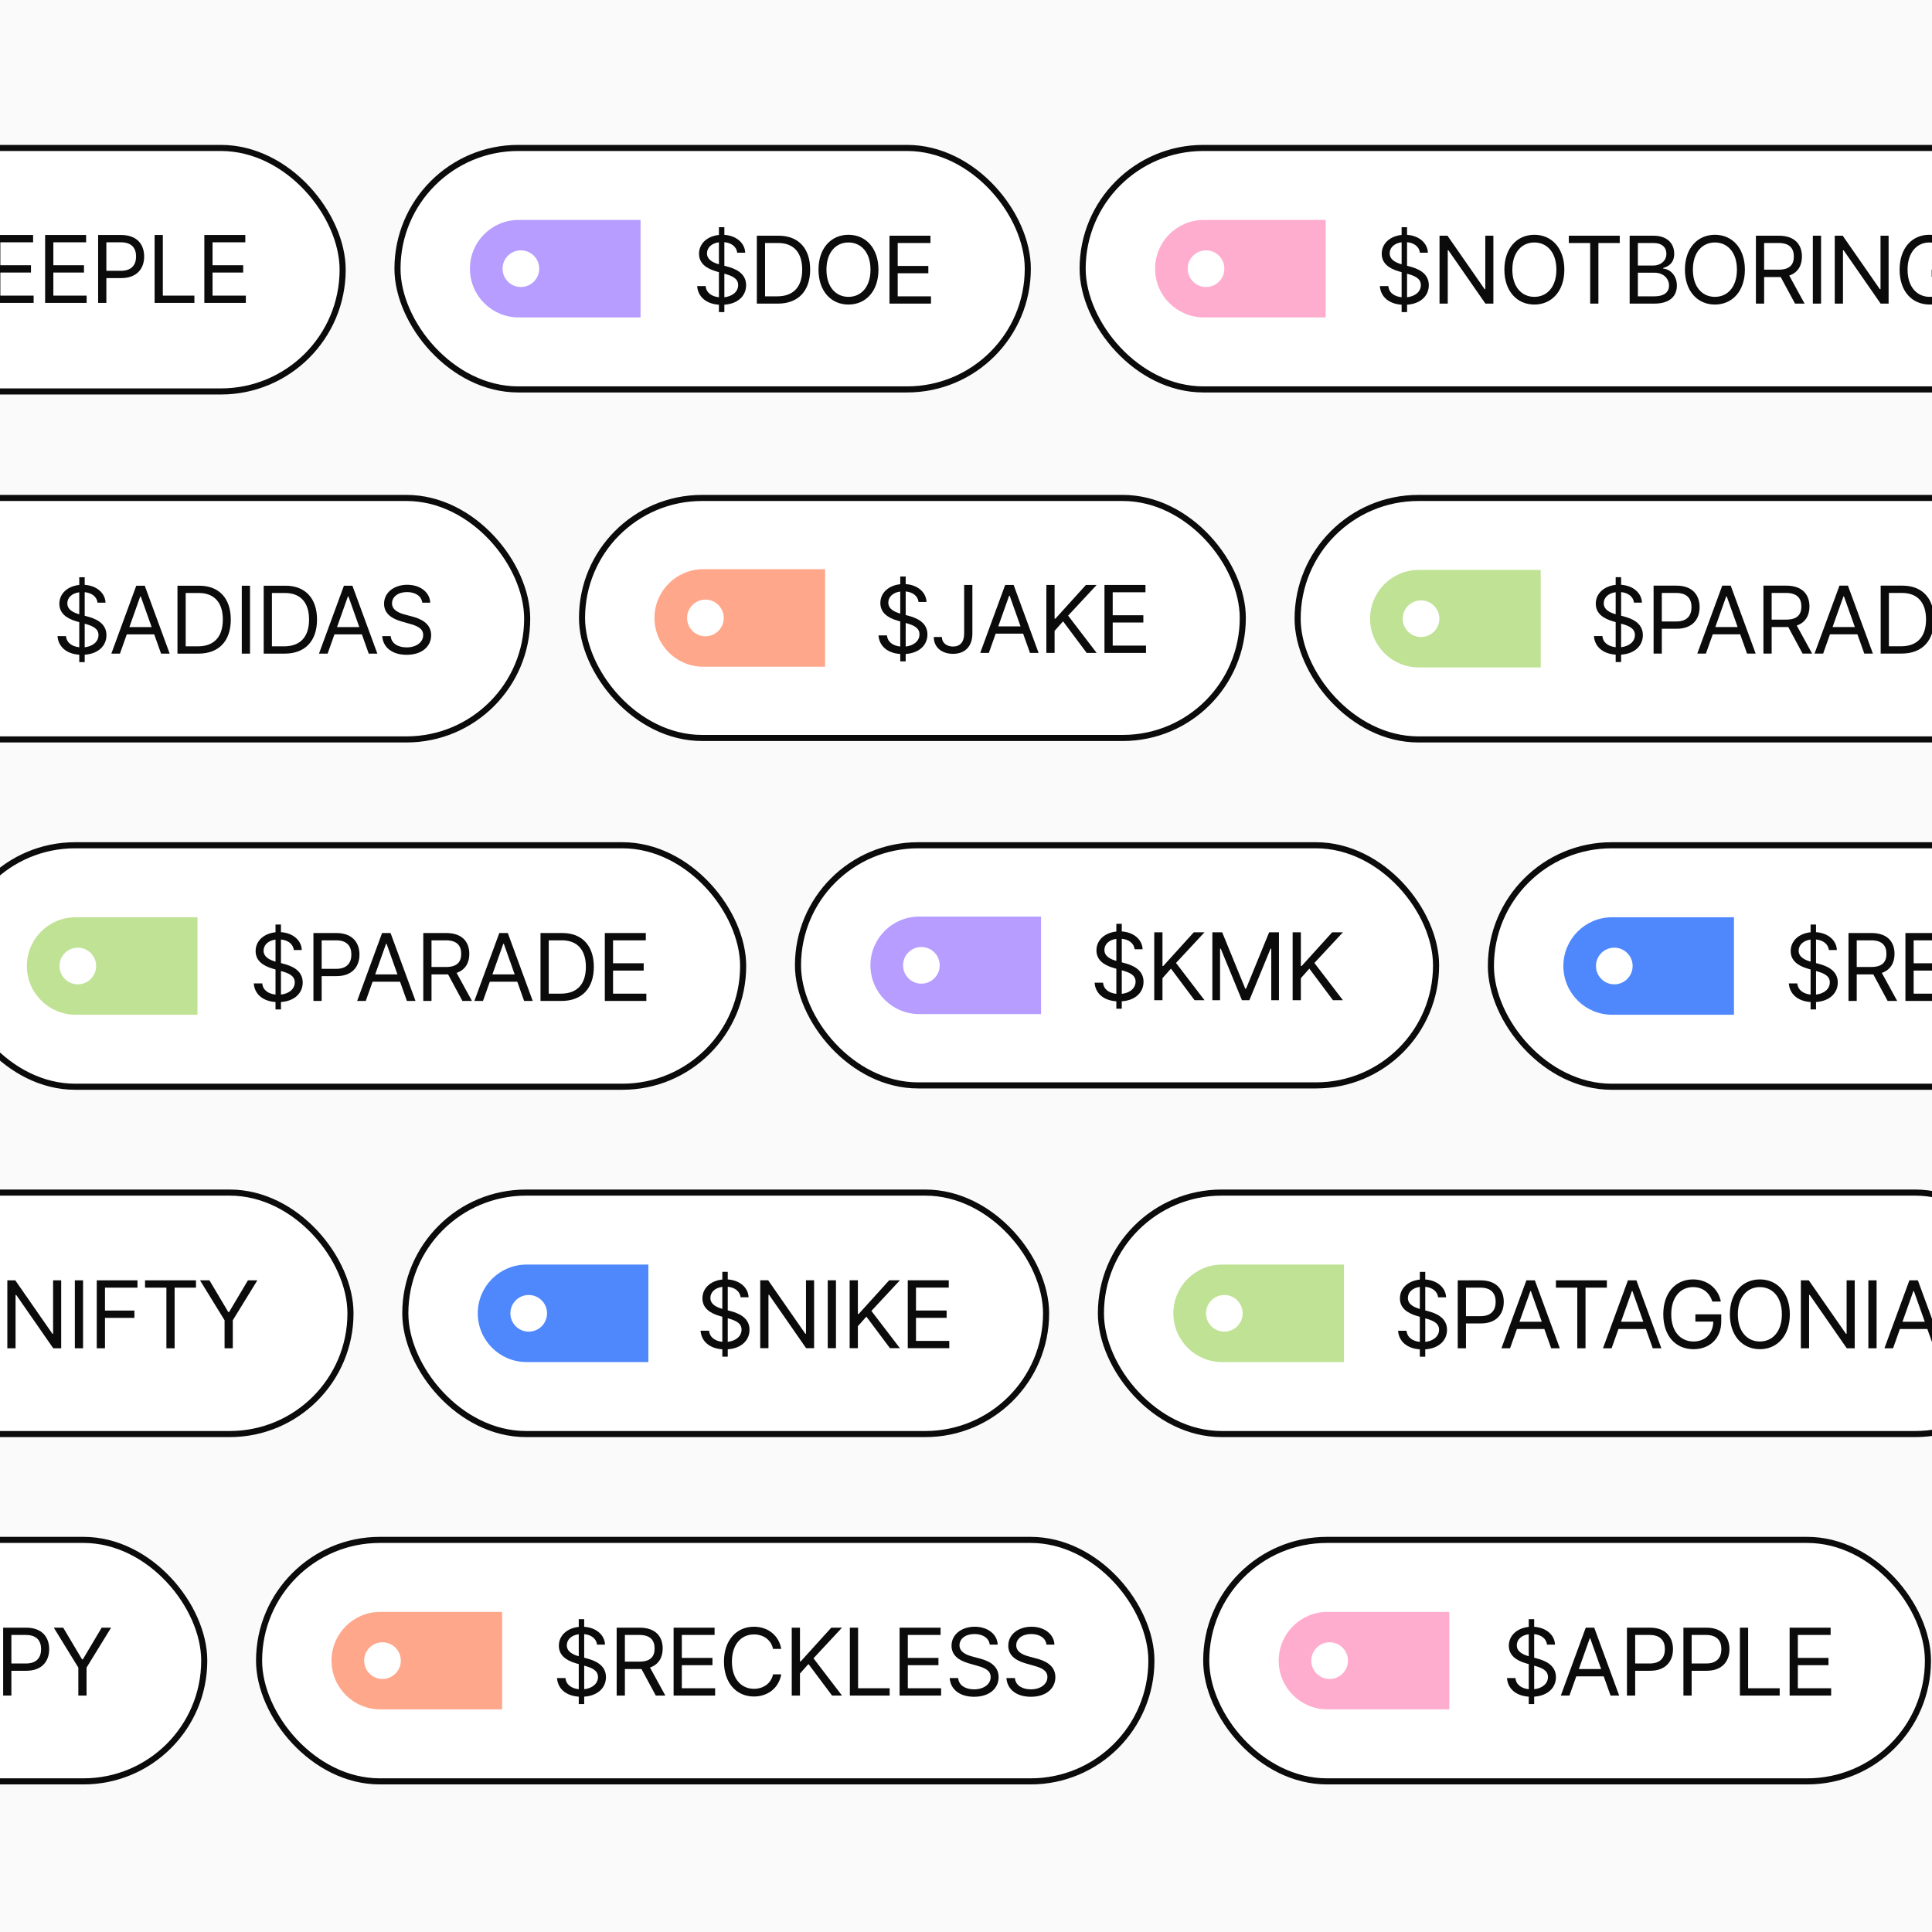 <svg width="720" height="720" viewBox="0 0 720 720" fill="none" xmlns="http://www.w3.org/2000/svg">
<rect x="0" y="0" width="720" height="720" fill="#333333" stroke="none"/>
<g clip-path="url(#clip0_25_819)">
<rect width="720" height="720" fill="#FAFAFA"/>
<rect x="-167.865" y="55.135" width="295.559" height="90.745" rx="45.372" fill="white"/>
<path d="M-38.656 116.044H-36.63V113.288C-31.439 112.93 -28.523 109.865 -28.523 106.009C-28.523 101.264 -33.021 99.731 -35.641 99.039L-36.63 98.767V89.981C-34.01 90.24 -32.106 91.649 -31.835 93.898H-28.869C-28.992 90.29 -32.156 87.546 -36.63 87.25V84.407H-38.656V87.287C-42.895 87.719 -46.071 90.413 -46.071 94.294C-46.071 97.704 -43.599 99.731 -39.645 100.868L-38.656 101.152V110.507C-41.251 110.236 -43.377 108.901 -43.599 106.355H-46.763C-46.479 110.248 -43.513 112.967 -38.656 113.288V116.044ZM-36.63 110.507V101.733L-36.531 101.758C-33.861 102.499 -31.488 103.439 -31.488 105.96C-31.488 108.444 -33.639 110.174 -36.63 110.507ZM-38.656 98.224C-40.535 97.692 -43.105 96.654 -43.105 94.145C-43.105 92.007 -41.375 90.376 -38.656 90.018V98.224ZM-24.528 112.88H-15.383C-9.401 112.88 -6.93 109.964 -6.93 106.157C-6.93 102.153 -9.698 99.978 -12.021 99.83V99.583C-9.846 98.99 -7.918 97.556 -7.918 94.294C-7.918 90.586 -10.39 87.571 -15.679 87.571H-24.528V112.88ZM-21.463 110.161V101.363H-15.234C-11.922 101.363 -9.846 103.587 -9.846 106.157C-9.846 108.382 -11.379 110.161 -15.383 110.161H-21.463ZM-21.463 98.693V90.29H-15.679C-12.318 90.29 -10.835 92.069 -10.835 94.294C-10.835 96.963 -13.01 98.693 -15.778 98.693H-21.463ZM-2.938 112.88H12.535V110.161H0.127V101.56H11.546V98.841H0.127V90.29H12.337V87.571H-2.938V112.88ZM16.817 112.88H32.289V110.161H19.882V101.56H31.301V98.841H19.882V90.29H32.092V87.571H16.817V112.88ZM36.572 112.88H39.636V103.636H45.173C51.068 103.636 53.725 100.053 53.725 95.579C53.725 91.105 51.068 87.571 45.123 87.571H36.572V112.88ZM39.636 100.918V90.29H45.025C49.14 90.29 50.709 92.539 50.709 95.579C50.709 98.619 49.14 100.918 45.074 100.918H39.636ZM57.618 112.88H72.447V110.161H60.682V87.571H57.618V112.88ZM76.149 112.88H91.621V110.161H79.214V101.56H90.632V98.841H79.214V90.29H91.423V87.571H76.149V112.88Z" fill="#0B0B0B"/>
<rect x="-167.865" y="55.135" width="295.559" height="90.745" rx="45.372" stroke="#0B0B0B" stroke-width="2.271"/>
<rect x="148.132" y="55.135" width="234.897" height="89.988" rx="44.994" fill="white"/>
<path fill-rule="evenodd" clip-rule="evenodd" d="M193.298 81.963C183.265 81.963 175.132 90.097 175.132 100.13C175.132 110.163 183.265 118.296 193.298 118.296H238.714V81.963H193.298ZM194.118 106.959C197.889 106.959 200.947 103.902 200.947 100.13C200.947 96.358 197.889 93.3 194.118 93.3C190.346 93.3 187.288 96.358 187.288 100.13C187.288 103.902 190.346 106.959 194.118 106.959Z" fill="#B69DFF"/>
<path d="M267.921 116.315H269.948V113.559C275.139 113.2 278.055 110.136 278.055 106.28C278.055 101.534 273.557 100.002 270.937 99.31L269.948 99.038V90.251C272.568 90.511 274.471 91.92 274.743 94.169H277.709C277.585 90.56 274.422 87.817 269.948 87.52V84.678H267.921V87.557C263.683 87.99 260.507 90.684 260.507 94.564C260.507 97.975 262.978 100.002 266.933 101.139L267.921 101.423V110.778C265.326 110.506 263.201 109.172 262.978 106.626H259.814C260.099 110.519 263.065 113.237 267.921 113.559V116.315ZM269.948 110.778V102.004L270.047 102.029C272.716 102.77 275.089 103.709 275.089 106.23C275.089 108.714 272.939 110.444 269.948 110.778ZM267.921 98.494C266.043 97.963 263.472 96.925 263.472 94.416C263.472 92.278 265.203 90.647 267.921 90.288V98.494ZM289.86 113.151C297.572 113.151 301.922 108.356 301.922 100.447C301.922 92.587 297.572 87.841 290.206 87.841H282.05V113.151H289.86ZM285.115 110.432V90.56H290.009C295.941 90.56 298.956 94.317 298.956 100.447C298.956 106.626 295.941 110.432 289.663 110.432H285.115ZM327.374 100.496C327.374 92.488 322.677 87.496 316.202 87.496C309.726 87.496 305.03 92.488 305.03 100.496C305.03 108.504 309.726 113.497 316.202 113.497C322.677 113.497 327.374 108.504 327.374 100.496ZM324.408 100.496C324.408 107.071 320.799 110.63 316.202 110.63C311.605 110.63 307.996 107.071 307.996 100.496C307.996 93.922 311.605 90.363 316.202 90.363C320.799 90.363 324.408 93.922 324.408 100.496ZM331.483 113.151H346.955V110.432H334.548V101.831H345.967V99.112H334.548V90.56H346.757V87.841H331.483V113.151Z" fill="#0B0B0B"/>
<rect x="148.132" y="55.135" width="234.897" height="89.988" rx="44.994" stroke="#0B0B0B" stroke-width="2.271"/>
<rect x="403.466" y="55.135" width="362.061" height="89.988" rx="44.994" fill="white"/>
<path fill-rule="evenodd" clip-rule="evenodd" d="M448.632 81.963C438.599 81.963 430.465 90.097 430.465 100.13C430.465 110.163 438.599 118.296 448.632 118.296H494.048V81.963H448.632ZM449.452 106.959C453.223 106.959 456.281 103.902 456.281 100.13C456.281 96.358 453.223 93.3 449.452 93.3C445.68 93.3 442.622 96.358 442.622 100.13C442.622 103.902 445.68 106.959 449.452 106.959Z" fill="#FFADCE"/>
<path d="M522.342 116.315H524.369V113.559C529.559 113.2 532.476 110.136 532.476 106.28C532.476 101.534 527.977 100.002 525.357 99.31L524.369 99.038V90.251C526.989 90.511 528.892 91.92 529.164 94.169H532.129C532.006 90.56 528.842 87.817 524.369 87.52V84.678H522.342V87.557C518.103 87.99 514.927 90.684 514.927 94.564C514.927 97.975 517.399 100.002 521.353 101.139L522.342 101.423V110.778C519.747 110.506 517.621 109.172 517.399 106.626H514.235C514.519 110.519 517.485 113.237 522.342 113.559V116.315ZM524.369 110.778V102.004L524.467 102.029C527.137 102.77 529.51 103.709 529.51 106.23C529.51 108.714 527.359 110.444 524.369 110.778ZM522.342 98.494C520.463 97.963 517.893 96.925 517.893 94.416C517.893 92.278 519.623 90.647 522.342 90.288V98.494ZM556.54 87.841H553.525V107.763H553.278L539.436 87.841H536.471V113.151H539.535V93.279H539.782L553.574 113.151H556.54V87.841ZM582.984 100.496C582.984 92.488 578.287 87.496 571.812 87.496C565.336 87.496 560.64 92.488 560.64 100.496C560.64 108.504 565.336 113.497 571.812 113.497C578.287 113.497 582.984 108.504 582.984 100.496ZM580.018 100.496C580.018 107.071 576.409 110.63 571.812 110.63C567.215 110.63 563.606 107.071 563.606 100.496C563.606 93.922 567.215 90.363 571.812 90.363C576.409 90.363 580.018 93.922 580.018 100.496ZM584.655 90.56H592.614V113.151H595.679V90.56H603.637V87.841H584.655V90.56ZM607.323 113.151H616.468C622.45 113.151 624.921 110.234 624.921 106.428C624.921 102.424 622.153 100.249 619.83 100.101V99.854C622.005 99.26 623.933 97.827 623.933 94.564C623.933 90.857 621.461 87.841 616.172 87.841H607.323V113.151ZM610.388 110.432V101.633H616.617C619.929 101.633 622.005 103.858 622.005 106.428C622.005 108.653 620.472 110.432 616.468 110.432H610.388ZM610.388 98.964V90.56H616.172C619.533 90.56 621.016 92.34 621.016 94.564C621.016 97.234 618.841 98.964 616.073 98.964H610.388ZM650.268 100.496C650.268 92.488 645.572 87.496 639.096 87.496C632.621 87.496 627.924 92.488 627.924 100.496C627.924 108.504 632.621 113.497 639.096 113.497C645.572 113.497 650.268 108.504 650.268 100.496ZM647.302 100.496C647.302 107.071 643.693 110.63 639.096 110.63C634.499 110.63 630.89 107.071 630.89 100.496C630.89 93.922 634.499 90.363 639.096 90.363C643.693 90.363 647.302 93.922 647.302 100.496ZM654.377 113.151H657.442V103.264H662.978C663.201 103.264 663.411 103.264 663.621 103.252L668.96 113.151H672.519L666.797 102.696C670.023 101.596 671.53 98.964 671.53 95.602C671.53 91.129 668.861 87.841 662.929 87.841H654.377V113.151ZM657.442 100.496V90.56H662.83C666.933 90.56 668.515 92.562 668.515 95.602C668.515 98.642 666.933 100.496 662.88 100.496H657.442ZM678.658 87.841H675.593V113.151H678.658V87.841ZM703.829 87.841H700.813V107.763H700.566L686.725 87.841H683.759V113.151H686.824V93.279H687.071L700.863 113.151H703.829V87.841ZM726.219 95.751H729.382C728.443 90.857 724.34 87.496 719.001 87.496C712.513 87.496 707.929 92.488 707.929 100.496C707.929 108.504 712.476 113.497 719.199 113.497C725.23 113.497 729.531 109.481 729.531 103.215V100.496H719.891V103.215H726.565C726.478 107.763 723.487 110.63 719.199 110.63C714.503 110.63 710.895 107.071 710.895 100.496C710.895 93.922 714.503 90.363 719.001 90.363C722.659 90.363 725.143 92.426 726.219 95.751Z" fill="#0B0B0B"/>
<rect x="403.466" y="55.135" width="362.061" height="89.988" rx="44.994" stroke="#0B0B0B" stroke-width="2.271"/>
<rect x="-90.66" y="185.571" width="287.125" height="89.988" rx="44.994" fill="white"/>
<path d="M29.537 246.75H31.563V243.994C36.754 243.635 39.67 240.571 39.67 236.715C39.67 231.969 35.172 230.437 32.552 229.745L31.563 229.473V220.687C34.183 220.946 36.086 222.355 36.358 224.604H39.324C39.2 220.995 36.037 218.252 31.563 217.955V215.113H29.537V217.992C25.298 218.425 22.122 221.119 22.122 224.999C22.122 228.41 24.593 230.437 28.548 231.574L29.537 231.858V241.213C26.941 240.941 24.816 239.607 24.593 237.061H21.43C21.714 240.954 24.68 243.673 29.537 243.994V246.75ZM31.563 241.213V232.439L31.662 232.464C34.331 233.205 36.704 234.144 36.704 236.666C36.704 239.15 34.554 240.88 31.563 241.213ZM29.537 228.929C27.658 228.398 25.088 227.36 25.088 224.851C25.088 222.713 26.818 221.082 29.537 220.724V228.929ZM44.703 243.586L47.249 236.418H57.481L60.027 243.586H63.24L53.947 218.277H50.783L41.49 243.586H44.703ZM48.213 233.7L52.266 222.281H52.464L56.517 233.7H48.213ZM73.949 243.586C81.66 243.586 86.01 238.791 86.01 230.882C86.01 223.022 81.66 218.277 74.295 218.277H66.138V243.586H73.949ZM69.203 240.867V220.995H74.097C80.029 220.995 83.044 224.752 83.044 230.882C83.044 237.061 80.029 240.867 73.751 240.867H69.203ZM93.172 218.277H90.107V243.586H93.172V218.277ZM106.083 243.586C113.795 243.586 118.145 238.791 118.145 230.882C118.145 223.022 113.795 218.277 106.429 218.277H98.273V243.586H106.083ZM101.338 240.867V220.995H106.232C112.164 220.995 115.179 224.752 115.179 230.882C115.179 237.061 112.164 240.867 105.886 240.867H101.338ZM122.091 243.586L124.636 236.418H134.869L137.415 243.586H140.628L131.334 218.277H128.171L118.877 243.586H122.091ZM125.6 233.7L129.654 222.281H129.851L133.905 233.7H125.6ZM157.367 224.604H160.333C160.197 220.785 156.675 217.931 151.781 217.931C146.937 217.931 143.13 220.748 143.13 224.999C143.13 228.41 145.602 230.437 149.557 231.574L152.671 232.464C155.34 233.205 157.713 234.144 157.713 236.666C157.713 239.434 155.044 241.263 151.534 241.263C148.519 241.263 145.849 239.928 145.602 237.061H142.438C142.735 241.213 146.096 244.031 151.534 244.031C157.367 244.031 160.679 240.818 160.679 236.715C160.679 231.969 156.181 230.437 153.561 229.745L150.99 229.053C149.112 228.559 146.096 227.57 146.096 224.851C146.096 222.429 148.321 220.649 151.682 220.649C154.747 220.649 157.07 222.108 157.367 224.604Z" fill="#0B0B0B"/>
<rect x="-90.66" y="185.571" width="287.125" height="89.988" rx="44.994" stroke="#0B0B0B" stroke-width="2.271"/>
<rect x="216.902" y="185.571" width="246.251" height="89.447" rx="44.724" fill="white"/>
<path fill-rule="evenodd" clip-rule="evenodd" d="M262.069 212.128C252.036 212.128 243.902 220.261 243.902 230.294C243.902 240.327 252.035 248.461 262.068 248.461H307.484V212.128H262.069ZM262.888 237.124C266.66 237.124 269.718 234.066 269.718 230.295C269.718 226.523 266.66 223.465 262.888 223.465C259.116 223.465 256.059 226.523 256.059 230.295C256.059 234.066 259.116 237.124 262.888 237.124Z" fill="#FFA78B"/>
<path d="M335.496 246.479H337.523V243.723C342.713 243.365 345.629 240.3 345.629 236.444C345.629 231.699 341.131 230.166 338.511 229.474L337.523 229.203V220.416C340.142 220.675 342.046 222.084 342.317 224.333H345.283C345.16 220.725 341.996 217.981 337.523 217.685V214.842H335.496V217.722C331.257 218.154 328.081 220.848 328.081 224.729C328.081 228.14 330.553 230.166 334.507 231.303L335.496 231.588V240.943C332.901 240.671 330.775 239.336 330.553 236.79H327.389C327.673 240.683 330.639 243.402 335.496 243.723V246.479ZM337.523 240.943V232.168L337.621 232.193C340.291 232.935 342.663 233.874 342.663 236.395C342.663 238.879 340.513 240.609 337.523 240.943ZM335.496 228.659C333.617 228.127 331.047 227.089 331.047 224.581C331.047 222.443 332.777 220.811 335.496 220.453V228.659ZM359.313 218.006V236.098C359.313 239.25 357.805 240.943 355.161 240.943C352.751 240.943 351.009 239.534 351.009 237.384H347.993C347.993 241.276 351.009 243.662 355.161 243.662C359.56 243.662 362.378 240.955 362.378 236.098V218.006H359.313ZM368.514 243.315L371.06 236.148H381.292L383.838 243.315H387.051L377.758 218.006H374.594L365.301 243.315H368.514ZM372.024 233.429L376.077 222.01H376.275L380.328 233.429H372.024ZM389.949 243.315H393.014V235.11L396.178 231.551L404.977 243.315H408.684L398.056 229.425L408.684 218.006H404.68L393.311 230.562H393.014V218.006H389.949V243.315ZM411.607 243.315H427.079V240.597H414.672V231.995H426.091V229.277H414.672V220.725H426.882V218.006H411.607V243.315Z" fill="#0B0B0B"/>
<rect x="216.902" y="185.571" width="246.251" height="89.447" rx="44.724" stroke="#0B0B0B" stroke-width="2.271"/>
<rect x="483.59" y="185.571" width="292.794" height="89.988" rx="44.994" fill="white"/>
<path fill-rule="evenodd" clip-rule="evenodd" d="M528.756 212.398C518.723 212.398 510.59 220.532 510.59 230.565C510.59 240.598 518.723 248.731 528.756 248.731H574.172V212.398H528.756ZM529.576 237.395C533.348 237.395 536.406 234.337 536.406 230.565C536.406 226.793 533.348 223.736 529.576 223.736C525.804 223.736 522.747 226.793 522.747 230.565C522.747 234.337 525.804 237.395 529.576 237.395Z" fill="#BFE294"/>
<path d="M602.115 246.728H604.142V243.973C609.332 243.614 612.249 240.549 612.249 236.694C612.249 231.948 607.75 230.416 605.131 229.724L604.142 229.452V220.665C606.762 220.925 608.665 222.334 608.937 224.583H611.903C611.779 220.974 608.616 218.231 604.142 217.934V215.092H602.115V217.971C597.876 218.404 594.7 221.098 594.7 224.978C594.7 228.389 597.172 230.416 601.127 231.553L602.115 231.837V241.192C599.52 240.92 597.394 239.585 597.172 237.04H594.008C594.293 240.932 597.258 243.651 602.115 243.973V246.728ZM604.142 241.192V232.418L604.241 232.442C606.91 233.184 609.283 234.123 609.283 236.644C609.283 239.128 607.133 240.858 604.142 241.192ZM602.115 228.908C600.237 228.377 597.666 227.339 597.666 224.83C597.666 222.692 599.396 221.061 602.115 220.702V228.908ZM616.244 243.565H619.309V234.321H624.845C630.74 234.321 633.397 230.737 633.397 226.263C633.397 221.79 630.74 218.255 624.796 218.255H616.244V243.565ZM619.309 231.602V220.974H624.697C628.812 220.974 630.381 223.223 630.381 226.263C630.381 229.304 628.812 231.602 624.746 231.602H619.309ZM635.745 243.565L638.291 236.397H648.523L651.069 243.565H654.282L644.989 218.255H641.825L632.532 243.565H635.745ZM639.255 233.678L643.308 222.259H643.506L647.559 233.678H639.255ZM657.18 243.565H660.245V233.678H665.782C666.004 233.678 666.214 233.678 666.424 233.666L671.763 243.565H675.322L669.6 233.11C672.826 232.01 674.333 229.378 674.333 226.016C674.333 221.543 671.664 218.255 665.732 218.255H657.18V243.565ZM660.245 230.91V220.974H665.633C669.736 220.974 671.318 222.976 671.318 226.016C671.318 229.056 669.736 230.91 665.683 230.91H660.245ZM679.435 243.565L681.98 236.397H692.213L694.759 243.565H697.972L688.678 218.255H685.515L676.221 243.565H679.435ZM682.944 233.678L686.998 222.259H687.195L691.249 233.678H682.944ZM708.68 243.565C716.392 243.565 720.742 238.77 720.742 230.861C720.742 223.001 716.392 218.255 709.026 218.255H700.87V243.565H708.68ZM703.935 240.846V220.974H708.829C714.76 220.974 717.776 224.731 717.776 230.861C717.776 237.04 714.76 240.846 708.482 240.846H703.935ZM724.839 243.565H740.311V240.846H727.903V232.245H739.322V229.526H727.903V220.974H740.113V218.255H724.839V243.565Z" fill="#0B0B0B"/>
<rect x="483.59" y="185.571" width="292.794" height="89.988" rx="44.994" stroke="#0B0B0B" stroke-width="2.271"/>
<rect x="-16.989" y="315.006" width="293.937" height="89.988" rx="44.994" fill="white"/>
<path fill-rule="evenodd" clip-rule="evenodd" d="M28.177 341.834C18.144 341.834 10.011 349.967 10.011 360C10.011 370.033 18.144 378.166 28.177 378.166H73.593V341.834H28.177ZM28.997 366.83C32.768 366.83 35.826 363.772 35.826 360C35.826 356.229 32.768 353.171 28.997 353.171C25.225 353.171 22.167 356.229 22.167 360C22.167 363.772 25.225 366.83 28.997 366.83Z" fill="#BFE294"/>
<path d="M102.679 376.185H104.705V373.429C109.896 373.071 112.812 370.006 112.812 366.15C112.812 361.405 108.314 359.872 105.694 359.18L104.705 358.908V350.122C107.325 350.381 109.228 351.79 109.5 354.039H112.466C112.343 350.431 109.179 347.687 104.705 347.391V344.548H102.679V347.428C98.44 347.86 95.264 350.554 95.264 354.435C95.264 357.846 97.735 359.872 101.69 361.009L102.679 361.293V370.648C100.083 370.377 97.958 369.042 97.735 366.496H94.572C94.856 370.389 97.822 373.108 102.679 373.429V376.185ZM104.705 370.648V361.874L104.804 361.899C107.474 362.64 109.846 363.58 109.846 366.101C109.846 368.585 107.696 370.315 104.705 370.648ZM102.679 358.365C100.8 357.833 98.23 356.795 98.23 354.286C98.23 352.148 99.96 350.517 102.679 350.159V358.365ZM116.807 373.021H119.872V363.777H125.409C131.303 363.777 133.96 360.194 133.96 355.72C133.96 351.246 131.303 347.712 125.359 347.712H116.807V373.021ZM119.872 361.059V350.431H125.26C129.375 350.431 130.945 352.68 130.945 355.72C130.945 358.76 129.375 361.059 125.31 361.059H119.872ZM136.309 373.021L138.854 365.854H149.087L151.633 373.021H154.846L145.552 347.712H142.389L133.096 373.021H136.309ZM139.818 363.135L143.872 351.716H144.07L148.123 363.135H139.818ZM157.744 373.021H160.809V363.135H166.345C166.568 363.135 166.778 363.135 166.988 363.122L172.327 373.021H175.886L170.164 362.566C173.389 361.466 174.897 358.834 174.897 355.473C174.897 350.999 172.228 347.712 166.296 347.712H157.744V373.021ZM160.809 360.367V350.431H166.197C170.3 350.431 171.882 352.433 171.882 355.473C171.882 358.513 170.3 360.367 166.246 360.367H160.809ZM179.998 373.021L182.544 365.854H192.776L195.322 373.021H198.535L189.242 347.712H186.078L176.785 373.021H179.998ZM183.508 363.135L187.561 351.716H187.759L191.812 363.135H183.508ZM209.244 373.021C216.955 373.021 221.305 368.226 221.305 360.317C221.305 352.457 216.955 347.712 209.59 347.712H201.433V373.021H209.244ZM204.498 370.302V350.431H209.392C215.324 350.431 218.339 354.188 218.339 360.317C218.339 366.496 215.324 370.302 209.046 370.302H204.498ZM225.402 373.021H240.874V370.302H228.467V361.701H239.886V358.982H228.467V350.431H240.677V347.712H225.402V373.021Z" fill="#0B0B0B"/>
<rect x="-16.989" y="315.006" width="293.937" height="89.988" rx="44.994" stroke="#0B0B0B" stroke-width="2.271"/>
<rect x="297.386" y="315.006" width="237.794" height="89.49" rx="44.745" fill="white"/>
<path fill-rule="evenodd" clip-rule="evenodd" d="M342.552 341.584C332.519 341.584 324.385 349.718 324.385 359.751C324.385 369.784 332.519 377.917 342.552 377.917H387.967V341.584H342.552ZM343.371 366.58C347.143 366.58 350.201 363.523 350.201 359.751C350.201 355.979 347.143 352.922 343.371 352.922C339.599 352.922 336.542 355.979 336.542 359.751C336.542 363.523 339.599 366.58 343.371 366.58Z" fill="#B69DFF"/>
<path d="M416.028 375.914H418.055V373.158C423.245 372.8 426.162 369.735 426.162 365.88C426.162 361.134 421.663 359.602 419.044 358.91L418.055 358.638V349.851C420.675 350.111 422.578 351.519 422.85 353.769H425.816C425.692 350.16 422.529 347.417 418.055 347.12V344.278H416.028V347.157C411.789 347.59 408.613 350.284 408.613 354.164C408.613 357.575 411.085 359.602 415.04 360.739L416.028 361.023V370.378C413.433 370.106 411.307 368.771 411.085 366.226H407.921C408.205 370.118 411.171 372.837 416.028 373.158V375.914ZM418.055 370.378V361.604L418.154 361.628C420.823 362.37 423.196 363.309 423.196 365.83C423.196 368.314 421.046 370.044 418.055 370.378ZM416.028 358.094C414.15 357.563 411.579 356.525 411.579 354.016C411.579 351.878 413.309 350.247 416.028 349.888V358.094ZM430.157 372.751H433.222V364.545L436.385 360.986L445.184 372.751H448.892L438.264 358.86L448.892 347.441H444.888L433.518 359.997H433.222V347.441H430.157V372.751ZM451.815 347.441V372.751H454.682V353.521H454.929L462.838 372.751H465.606L473.515 353.521H473.763V372.751H476.63V347.441H472.972L464.37 368.45H464.074L455.473 347.441H451.815ZM481.731 372.751H484.795V364.545L487.959 360.986L496.758 372.751H500.466L489.838 358.86L500.466 347.441H496.462L485.092 359.997H484.795V347.441H481.731V372.751Z" fill="#0B0B0B"/>
<rect x="297.386" y="315.006" width="237.794" height="89.49" rx="44.745" stroke="#0B0B0B" stroke-width="2.271"/>
<rect x="555.617" y="315.006" width="332.541" height="89.988" rx="44.994" fill="white"/>
<path fill-rule="evenodd" clip-rule="evenodd" d="M600.783 341.834C590.75 341.834 582.617 349.967 582.617 360C582.617 370.033 590.75 378.166 600.783 378.166H646.199V341.834H600.783ZM601.603 366.83C605.375 366.83 608.432 363.772 608.432 360C608.432 356.229 605.375 353.171 601.603 353.171C597.831 353.171 594.773 356.229 594.773 360C594.773 363.772 597.831 366.83 601.603 366.83Z" fill="#4F88FD"/>
<path d="M674.753 376.185H676.78V373.429C681.97 373.071 684.886 370.006 684.886 366.15C684.886 361.405 680.388 359.872 677.768 359.18L676.78 358.908V350.122C679.399 350.381 681.303 351.79 681.575 354.039H684.54C684.417 350.431 681.253 347.687 676.78 347.391V344.548H674.753V347.428C670.514 347.86 667.338 350.554 667.338 354.435C667.338 357.846 669.81 359.872 673.764 361.009L674.753 361.293V370.648C672.158 370.377 670.032 369.042 669.81 366.496H666.646C666.93 370.389 669.896 373.108 674.753 373.429V376.185ZM676.78 370.648V361.874L676.878 361.899C679.548 362.64 681.921 363.58 681.921 366.101C681.921 368.585 679.77 370.315 676.78 370.648ZM674.753 358.365C672.874 357.833 670.304 356.795 670.304 354.286C670.304 352.148 672.034 350.517 674.753 350.159V358.365ZM688.881 373.021H691.946V363.135H697.483C697.705 363.135 697.915 363.135 698.125 363.122L703.464 373.021H707.023L701.301 362.566C704.527 361.466 706.035 358.834 706.035 355.473C706.035 350.999 703.365 347.712 697.433 347.712H688.881V373.021ZM691.946 360.367V350.431H697.334C701.437 350.431 703.019 352.433 703.019 355.473C703.019 358.513 701.437 360.367 697.384 360.367H691.946ZM710.097 373.021H725.57V370.302H713.162V361.701H724.581V358.982H713.162V350.431H725.372V347.712H710.097V373.021ZM750.218 355.621C749.279 350.431 745.127 347.366 740.035 347.366C733.56 347.366 728.863 352.359 728.863 360.367C728.863 368.375 733.56 373.367 740.035 373.367C745.127 373.367 749.279 370.302 750.218 365.112H747.153C746.412 368.622 743.397 370.5 740.035 370.5C735.438 370.5 731.829 366.941 731.829 360.367C731.829 353.792 735.438 350.233 740.035 350.233C743.397 350.233 746.412 352.111 747.153 355.621H750.218ZM754.127 373.021H757.192V364.815L760.355 361.256L769.154 373.021H772.862L762.234 359.131L772.862 347.712H768.858L757.488 360.268H757.192V347.712H754.127V373.021ZM775.785 373.021H790.614V370.302H778.849V347.712H775.785V373.021ZM794.316 373.021H809.788V370.302H797.381V361.701H808.799V358.982H797.381V350.431H809.59V347.712H794.316V373.021ZM827.911 354.039H830.877C830.741 350.221 827.219 347.366 822.326 347.366C817.481 347.366 813.675 350.183 813.675 354.435C813.675 357.846 816.147 359.872 820.101 361.009L823.215 361.899C825.885 362.64 828.257 363.58 828.257 366.101C828.257 368.869 825.588 370.698 822.078 370.698C819.063 370.698 816.394 369.363 816.147 366.496H812.983C813.279 370.648 816.641 373.466 822.078 373.466C827.911 373.466 831.223 370.253 831.223 366.15C831.223 361.405 826.725 359.872 824.105 359.18L821.535 358.488C819.656 357.994 816.641 357.005 816.641 354.286C816.641 351.864 818.865 350.085 822.227 350.085C825.292 350.085 827.615 351.543 827.911 354.039ZM849.059 354.039H852.025C851.889 350.221 848.367 347.366 843.474 347.366C838.629 347.366 834.823 350.183 834.823 354.435C834.823 357.846 837.295 359.872 841.249 361.009L844.363 361.899C847.033 362.64 849.406 363.58 849.406 366.101C849.406 368.869 846.736 370.698 843.226 370.698C840.211 370.698 837.542 369.363 837.295 366.496H834.131C834.428 370.648 837.789 373.466 843.226 373.466C849.059 373.466 852.371 370.253 852.371 366.15C852.371 361.405 847.873 359.872 845.253 359.18L842.683 358.488C840.804 357.994 837.789 357.005 837.789 354.286C837.789 351.864 840.013 350.085 843.375 350.085C846.44 350.085 848.763 351.543 849.059 354.039Z" fill="#0B0B0B"/>
<rect x="555.617" y="315.006" width="332.541" height="89.988" rx="44.994" stroke="#0B0B0B" stroke-width="2.271"/>
<rect x="-131.534" y="444.441" width="262.146" height="89.988" rx="44.994" fill="white"/>
<path d="M-11.396 505.62H-9.369V502.864C-4.179 502.506 -1.262 499.441 -1.262 495.585C-1.262 490.84 -5.76 489.307 -8.38 488.615L-9.369 488.343V479.557C-6.749 479.816 -4.846 481.225 -4.574 483.474H-1.608C-1.732 479.866 -4.895 477.122 -9.369 476.826V473.983H-11.396V476.863C-15.634 477.295 -18.811 479.989 -18.811 483.87C-18.811 487.281 -16.339 489.307 -12.384 490.444L-11.396 490.729V500.084C-13.991 499.812 -16.116 498.477 -16.339 495.931H-19.503C-19.218 499.824 -16.252 502.543 -11.396 502.864V505.62ZM-9.369 500.084V491.309L-9.27 491.334C-6.601 492.076 -4.228 493.015 -4.228 495.536C-4.228 498.02 -6.378 499.75 -9.369 500.084ZM-11.396 487.8C-13.274 487.268 -15.845 486.23 -15.845 483.722C-15.845 481.584 -14.114 479.952 -11.396 479.594V487.8ZM22.802 477.147H19.787V497.068H19.54L5.699 477.147H2.733V502.456H5.798V482.585H6.045L19.837 502.456H22.802V477.147ZM30.956 477.147H27.891V502.456H30.956V477.147ZM36.057 502.456H39.122V491.136H50.096V488.418H39.122V479.866H51.233V477.147H36.057V502.456ZM54.054 479.866H62.012V502.456H65.077V479.866H73.036V477.147H54.054V479.866ZM74.547 477.147L83.692 492.026V502.456H86.757V492.026L95.902 477.147H92.392L85.373 488.961H85.076L78.056 477.147H74.547Z" fill="#0B0B0B"/>
<rect x="-131.534" y="444.441" width="262.146" height="89.988" rx="44.994" stroke="#0B0B0B" stroke-width="2.271"/>
<rect x="151.05" y="444.441" width="238.794" height="89.988" rx="44.994" fill="white"/>
<path fill-rule="evenodd" clip-rule="evenodd" d="M196.216 471.269C186.183 471.269 178.05 479.402 178.05 489.435C178.05 499.468 186.183 507.602 196.216 507.602H241.632V471.269H196.216ZM197.036 496.265C200.808 496.265 203.865 493.207 203.865 489.436C203.865 485.664 200.808 482.606 197.036 482.606C193.264 482.606 190.206 485.664 190.206 489.436C190.206 493.207 193.264 496.265 197.036 496.265Z" fill="#4F88FD"/>
<path d="M269.188 505.599H271.214V502.843C276.405 502.485 279.321 499.42 279.321 495.564C279.321 490.819 274.823 489.286 272.203 488.594L271.214 488.322V479.536C273.834 479.795 275.738 481.204 276.009 483.453H278.975C278.852 479.845 275.688 477.101 271.214 476.805V473.962H269.188V476.842C264.949 477.274 261.773 479.968 261.773 483.849C261.773 487.259 264.245 489.286 268.199 490.423L269.188 490.707V500.062C266.593 499.791 264.467 498.456 264.245 495.91H261.081C261.365 499.803 264.331 502.522 269.188 502.843V505.599ZM271.214 500.062V491.288L271.313 491.313C273.983 492.054 276.355 492.994 276.355 495.515C276.355 497.999 274.205 499.729 271.214 500.062ZM269.188 487.778C267.309 487.247 264.739 486.209 264.739 483.7C264.739 481.562 266.469 479.931 269.188 479.573V487.778ZM303.386 477.126H300.371V497.047H300.123L286.282 477.126H283.316V502.435H286.381V482.563H286.628L300.42 502.435H303.386V477.126ZM311.539 477.126H308.475V502.435H311.539V477.126ZM316.64 502.435H319.705V494.229L322.869 490.67L331.668 502.435H335.375L324.747 488.545L335.375 477.126H331.371L320.002 489.682H319.705V477.126H316.64V502.435ZM338.298 502.435H353.771V499.716H341.363V491.115H352.782V488.396H341.363V479.845H353.573V477.126H338.298V502.435Z" fill="#0B0B0B"/>
<rect x="151.05" y="444.441" width="238.794" height="89.988" rx="44.994" stroke="#0B0B0B" stroke-width="2.271"/>
<rect x="410.281" y="444.441" width="348.436" height="89.988" rx="44.994" fill="white"/>
<path fill-rule="evenodd" clip-rule="evenodd" d="M455.447 471.269C445.414 471.269 437.281 479.402 437.281 489.435C437.281 499.468 445.414 507.602 455.447 507.602H500.863V471.269H455.447ZM456.267 496.265C460.039 496.265 463.097 493.207 463.097 489.436C463.097 485.664 460.039 482.606 456.267 482.606C452.495 482.606 449.438 485.664 449.438 489.436C449.438 493.207 452.495 496.265 456.267 496.265Z" fill="#BFE294"/>
<path d="M529.127 505.62H531.153V502.864C536.344 502.506 539.26 499.441 539.26 495.585C539.26 490.84 534.762 489.307 532.142 488.615L531.153 488.344V479.557C533.773 479.816 535.676 481.225 535.948 483.474H538.914C538.791 479.866 535.627 477.122 531.153 476.826V473.983H529.127V476.863C524.888 477.295 521.712 479.989 521.712 483.87C521.712 487.281 524.183 489.307 528.138 490.444L529.127 490.729V500.084C526.531 499.812 524.406 498.477 524.183 495.931H521.02C521.304 499.824 524.27 502.543 529.127 502.864V505.62ZM531.153 500.084V491.309L531.252 491.334C533.922 492.076 536.294 493.015 536.294 495.536C536.294 498.02 534.144 499.75 531.153 500.084ZM529.127 487.8C527.248 487.268 524.678 486.23 524.678 483.722C524.678 481.584 526.408 479.952 529.127 479.594V487.8ZM543.255 502.456H546.32V493.213H551.857C557.751 493.213 560.408 489.629 560.408 485.155C560.408 480.682 557.751 477.147 551.807 477.147H543.255V502.456ZM546.32 490.494V479.866H551.708C555.824 479.866 557.393 482.115 557.393 485.155C557.393 488.195 555.824 490.494 551.758 490.494H546.32ZM562.757 502.456L565.302 495.289H575.535L578.081 502.456H581.294L572 477.147H568.837L559.544 502.456H562.757ZM566.266 492.57L570.32 481.151H570.518L574.571 492.57H566.266ZM579.851 479.866H587.81V502.456H590.875V479.866H598.833V477.147H579.851V479.866ZM600.601 502.456L603.146 495.289H613.379L615.925 502.456H619.138L609.845 477.147H606.681L597.388 502.456H600.601ZM604.11 492.57L608.164 481.151H608.362L612.415 492.57H604.11ZM638.148 485.056H641.312C640.372 480.162 636.269 476.801 630.931 476.801C624.443 476.801 619.858 481.794 619.858 489.802C619.858 497.81 624.406 502.803 631.129 502.803C637.159 502.803 641.46 498.786 641.46 492.521V489.802H631.821V492.521H638.494C638.407 497.068 635.417 499.935 631.129 499.935C626.432 499.935 622.824 496.376 622.824 489.802C622.824 483.227 626.432 479.668 630.931 479.668C634.589 479.668 637.073 481.732 638.148 485.056ZM667.02 489.802C667.02 481.794 662.324 476.801 655.848 476.801C649.372 476.801 644.676 481.794 644.676 489.802C644.676 497.81 649.372 502.803 655.848 502.803C662.324 502.803 667.02 497.81 667.02 489.802ZM664.054 489.802C664.054 496.376 660.445 499.935 655.848 499.935C651.251 499.935 647.642 496.376 647.642 489.802C647.642 483.227 651.251 479.668 655.848 479.668C660.445 479.668 664.054 483.227 664.054 489.802ZM691.199 477.147H688.183V497.068H687.936L674.095 477.147H671.129V502.456H674.194V482.585H674.441L688.233 502.456H691.199V477.147ZM699.352 477.147H696.287V502.456H699.352V477.147ZM705.491 502.456L708.037 495.289H718.269L720.815 502.456H724.028L714.735 477.147H711.571L702.278 502.456H705.491ZM709.001 492.57L713.054 481.151H713.252L717.306 492.57H709.001Z" fill="#0B0B0B"/>
<rect x="410.281" y="444.441" width="348.436" height="89.988" rx="44.994" stroke="#0B0B0B" stroke-width="2.271"/>
<rect x="-199.658" y="573.876" width="275.771" height="89.988" rx="44.994" fill="white"/>
<path d="M-81.188 635.055H-79.162V632.299C-73.971 631.941 -71.055 628.876 -71.055 625.021C-71.055 620.275 -75.553 618.743 -78.173 618.051L-79.162 617.779V608.992C-76.542 609.252 -74.638 610.66 -74.367 612.91H-71.401C-71.524 609.301 -74.688 606.558 -79.162 606.261V603.419H-81.188V606.298C-85.427 606.731 -88.603 609.425 -88.603 613.305C-88.603 616.716 -86.132 618.743 -82.177 619.88L-81.188 620.164V629.519C-83.783 629.247 -85.909 627.912 -86.132 625.367H-89.295C-89.011 629.259 -86.045 631.978 -81.188 632.299V635.055ZM-79.162 629.519V620.745L-79.063 620.769C-76.393 621.511 -74.02 622.45 -74.02 624.971C-74.02 627.455 -76.171 629.185 -79.162 629.519ZM-81.188 617.235C-83.067 616.704 -85.637 615.665 -85.637 613.157C-85.637 611.019 -83.907 609.388 -81.188 609.029V617.235ZM-67.06 631.892H-63.995V620.572H-50.5V631.892H-47.435V606.582H-50.5V617.853H-63.995V606.582H-67.06V631.892ZM-41.305 631.892L-38.759 624.724H-28.527L-25.981 631.892H-22.768L-32.061 606.582H-35.225L-44.518 631.892H-41.305ZM-37.795 622.005L-33.742 610.586H-33.544L-29.491 622.005H-37.795ZM-19.87 631.892H-16.805V622.648H-11.268C-5.374 622.648 -2.717 619.064 -2.717 614.59C-2.717 610.117 -5.374 606.582 -11.318 606.582H-19.87V631.892ZM-16.805 619.929V609.301H-11.417C-7.302 609.301 -5.732 611.55 -5.732 614.59C-5.732 617.63 -7.302 619.929 -11.367 619.929H-16.805ZM1.176 631.892H4.241V622.648H9.778C15.672 622.648 18.329 619.064 18.329 614.59C18.329 610.117 15.672 606.582 9.728 606.582H1.176V631.892ZM4.241 619.929V609.301H9.629C13.745 609.301 15.314 611.55 15.314 614.59C15.314 617.63 13.745 619.929 9.679 619.929H4.241ZM20.047 606.582L29.192 621.461V631.892H32.257V621.461L41.402 606.582H37.892L30.873 618.397H30.576L23.557 606.582H20.047Z" fill="#0B0B0B"/>
<rect x="-199.658" y="573.876" width="275.771" height="89.988" rx="44.994" stroke="#0B0B0B" stroke-width="2.271"/>
<rect x="96.55" y="573.876" width="332.541" height="89.988" rx="44.994" fill="white"/>
<path fill-rule="evenodd" clip-rule="evenodd" d="M141.717 600.704C131.684 600.704 123.55 608.837 123.55 618.87C123.55 628.903 131.684 637.037 141.717 637.037H187.132V600.704H141.717ZM142.536 625.7C146.308 625.7 149.366 622.643 149.366 618.871C149.366 615.099 146.308 612.041 142.536 612.041C138.764 612.041 135.707 615.099 135.707 618.871C135.707 622.643 138.764 625.7 142.536 625.7Z" fill="#FFA78B"/>
<path d="M215.686 635.055H217.713V632.299C222.904 631.941 225.82 628.876 225.82 625.021C225.82 620.275 221.322 618.743 218.702 618.051L217.713 617.779V608.992C220.333 609.252 222.236 610.66 222.508 612.91H225.474C225.35 609.301 222.187 606.558 217.713 606.261V603.419H215.686V606.298C211.448 606.731 208.272 609.425 208.272 613.305C208.272 616.716 210.743 618.743 214.698 619.88L215.686 620.164V629.519C213.091 629.247 210.966 627.912 210.743 625.367H207.58C207.864 629.259 210.83 631.978 215.686 632.299V635.055ZM217.713 629.519V620.745L217.812 620.769C220.481 621.511 222.854 622.45 222.854 624.971C222.854 627.455 220.704 629.185 217.713 629.519ZM215.686 617.235C213.808 616.704 211.238 615.665 211.238 613.157C211.238 611.019 212.968 609.388 215.686 609.029V617.235ZM229.815 631.892H232.88V622.005H238.416C238.639 622.005 238.849 622.005 239.059 621.993L244.398 631.892H247.957L242.235 621.437C245.46 620.337 246.968 617.705 246.968 614.343C246.968 609.87 244.299 606.582 238.367 606.582H229.815V631.892ZM232.88 619.237V609.301H238.268C242.371 609.301 243.953 611.303 243.953 614.343C243.953 617.383 242.371 619.237 238.317 619.237H232.88ZM251.031 631.892H266.503V629.173H254.096V620.572H265.515V617.853H254.096V609.301H266.306V606.582H251.031V631.892ZM291.152 614.491C290.213 609.301 286.06 606.236 280.969 606.236C274.493 606.236 269.797 611.229 269.797 619.237C269.797 627.245 274.493 632.238 280.969 632.238C286.06 632.238 290.213 629.173 291.152 623.982H288.087C287.346 627.492 284.33 629.371 280.969 629.371C276.372 629.371 272.763 625.811 272.763 619.237C272.763 612.662 276.372 609.103 280.969 609.103C284.33 609.103 287.346 610.982 288.087 614.491H291.152ZM295.06 631.892H298.125V623.686L301.289 620.127L310.088 631.892H313.795L303.167 618.001L313.795 606.582H309.791L298.422 619.138H298.125V606.582H295.06V631.892ZM316.718 631.892H331.548V629.173H319.783V606.582H316.718V631.892ZM335.249 631.892H350.722V629.173H338.314V620.572H349.733V617.853H338.314V609.301H350.524V606.582H335.249V631.892ZM368.845 612.91H371.811C371.675 609.091 368.153 606.236 363.259 606.236C358.415 606.236 354.609 609.054 354.609 613.305C354.609 616.716 357.08 618.743 361.035 619.88L364.149 620.769C366.818 621.511 369.191 622.45 369.191 624.971C369.191 627.739 366.522 629.568 363.012 629.568C359.997 629.568 357.327 628.234 357.08 625.367H353.916C354.213 629.519 357.574 632.337 363.012 632.337C368.845 632.337 372.157 629.123 372.157 625.021C372.157 620.275 367.659 618.743 365.039 618.051L362.468 617.359C360.59 616.864 357.574 615.876 357.574 613.157C357.574 610.735 359.799 608.955 363.16 608.955C366.225 608.955 368.548 610.413 368.845 612.91ZM389.993 612.91H392.959C392.823 609.091 389.301 606.236 384.407 606.236C379.563 606.236 375.757 609.054 375.757 613.305C375.757 616.716 378.228 618.743 382.183 619.88L385.297 620.769C387.966 621.511 390.339 622.45 390.339 624.971C390.339 627.739 387.67 629.568 384.16 629.568C381.145 629.568 378.475 628.234 378.228 625.367H375.065C375.361 629.519 378.723 632.337 384.16 632.337C389.993 632.337 393.305 629.123 393.305 625.021C393.305 620.275 388.807 618.743 386.187 618.051L383.616 617.359C381.738 616.864 378.723 615.876 378.723 613.157C378.723 610.735 380.947 608.955 384.308 608.955C387.373 608.955 389.696 610.413 389.993 612.91Z" fill="#0B0B0B"/>
<rect x="96.55" y="573.876" width="332.541" height="89.988" rx="44.994" stroke="#0B0B0B" stroke-width="2.271"/>
<rect x="449.528" y="573.876" width="268.959" height="89.988" rx="44.994" fill="white"/>
<path fill-rule="evenodd" clip-rule="evenodd" d="M494.695 600.704C484.662 600.704 476.528 608.837 476.528 618.87C476.528 628.903 484.662 637.037 494.695 637.037H540.11V600.704H494.695ZM495.514 625.7C499.286 625.7 502.344 622.643 502.344 618.871C502.344 615.099 499.286 612.041 495.514 612.041C491.743 612.041 488.685 615.099 488.685 618.871C488.685 622.643 491.743 625.7 495.514 625.7Z" fill="#FFADCE"/>
<path d="M569.716 635.055H571.743V632.3C576.933 631.941 579.849 628.876 579.849 625.021C579.849 620.275 575.351 618.743 572.731 618.051L571.743 617.779V608.992C574.362 609.252 576.266 610.661 576.537 612.91H579.503C579.38 609.301 576.216 606.558 571.743 606.261V603.419H569.716V606.298C565.477 606.731 562.301 609.425 562.301 613.305C562.301 616.716 564.773 618.743 568.727 619.88L569.716 620.164V629.519C567.121 629.247 564.995 627.912 564.773 625.367H561.609C561.893 629.26 564.859 631.978 569.716 632.3V635.055ZM571.743 629.519V620.745L571.841 620.77C574.511 621.511 576.883 622.45 576.883 624.971C576.883 627.455 574.733 629.185 571.743 629.519ZM569.716 617.235C567.837 616.704 565.267 615.666 565.267 613.157C565.267 611.019 566.997 609.388 569.716 609.029V617.235ZM584.882 631.892L587.428 624.724H597.661L600.207 631.892H603.42L594.126 606.582H590.963L581.669 631.892H584.882ZM588.392 622.005L592.446 610.586H592.643L596.697 622.005H588.392ZM606.318 631.892H609.383V622.648H614.919C620.814 622.648 623.471 619.064 623.471 614.59C623.471 610.117 620.814 606.582 614.87 606.582H606.318V631.892ZM609.383 619.929V609.301H614.771C618.886 609.301 620.455 611.55 620.455 614.59C620.455 617.631 618.886 619.929 614.82 619.929H609.383ZM627.364 631.892H630.429V622.648H635.965C641.86 622.648 644.517 619.064 644.517 614.59C644.517 610.117 641.86 606.582 635.916 606.582H627.364V631.892ZM630.429 619.929V609.301H635.817C639.932 609.301 641.502 611.55 641.502 614.59C641.502 617.631 639.932 619.929 635.866 619.929H630.429ZM648.41 631.892H663.24V629.173H651.475V606.582H648.41V631.892ZM666.941 631.892H682.414V629.173H670.006V620.572H681.425V617.853H670.006V609.301H682.216V606.582H666.941V631.892Z" fill="#0B0B0B"/>
<rect x="449.528" y="573.876" width="268.959" height="89.988" rx="44.994" stroke="#0B0B0B" stroke-width="2.271"/>
</g>
<defs>
<clipPath id="clip0_25_819">
<rect width="720" height="720" fill="white"/>
</clipPath>
</defs>
</svg>
